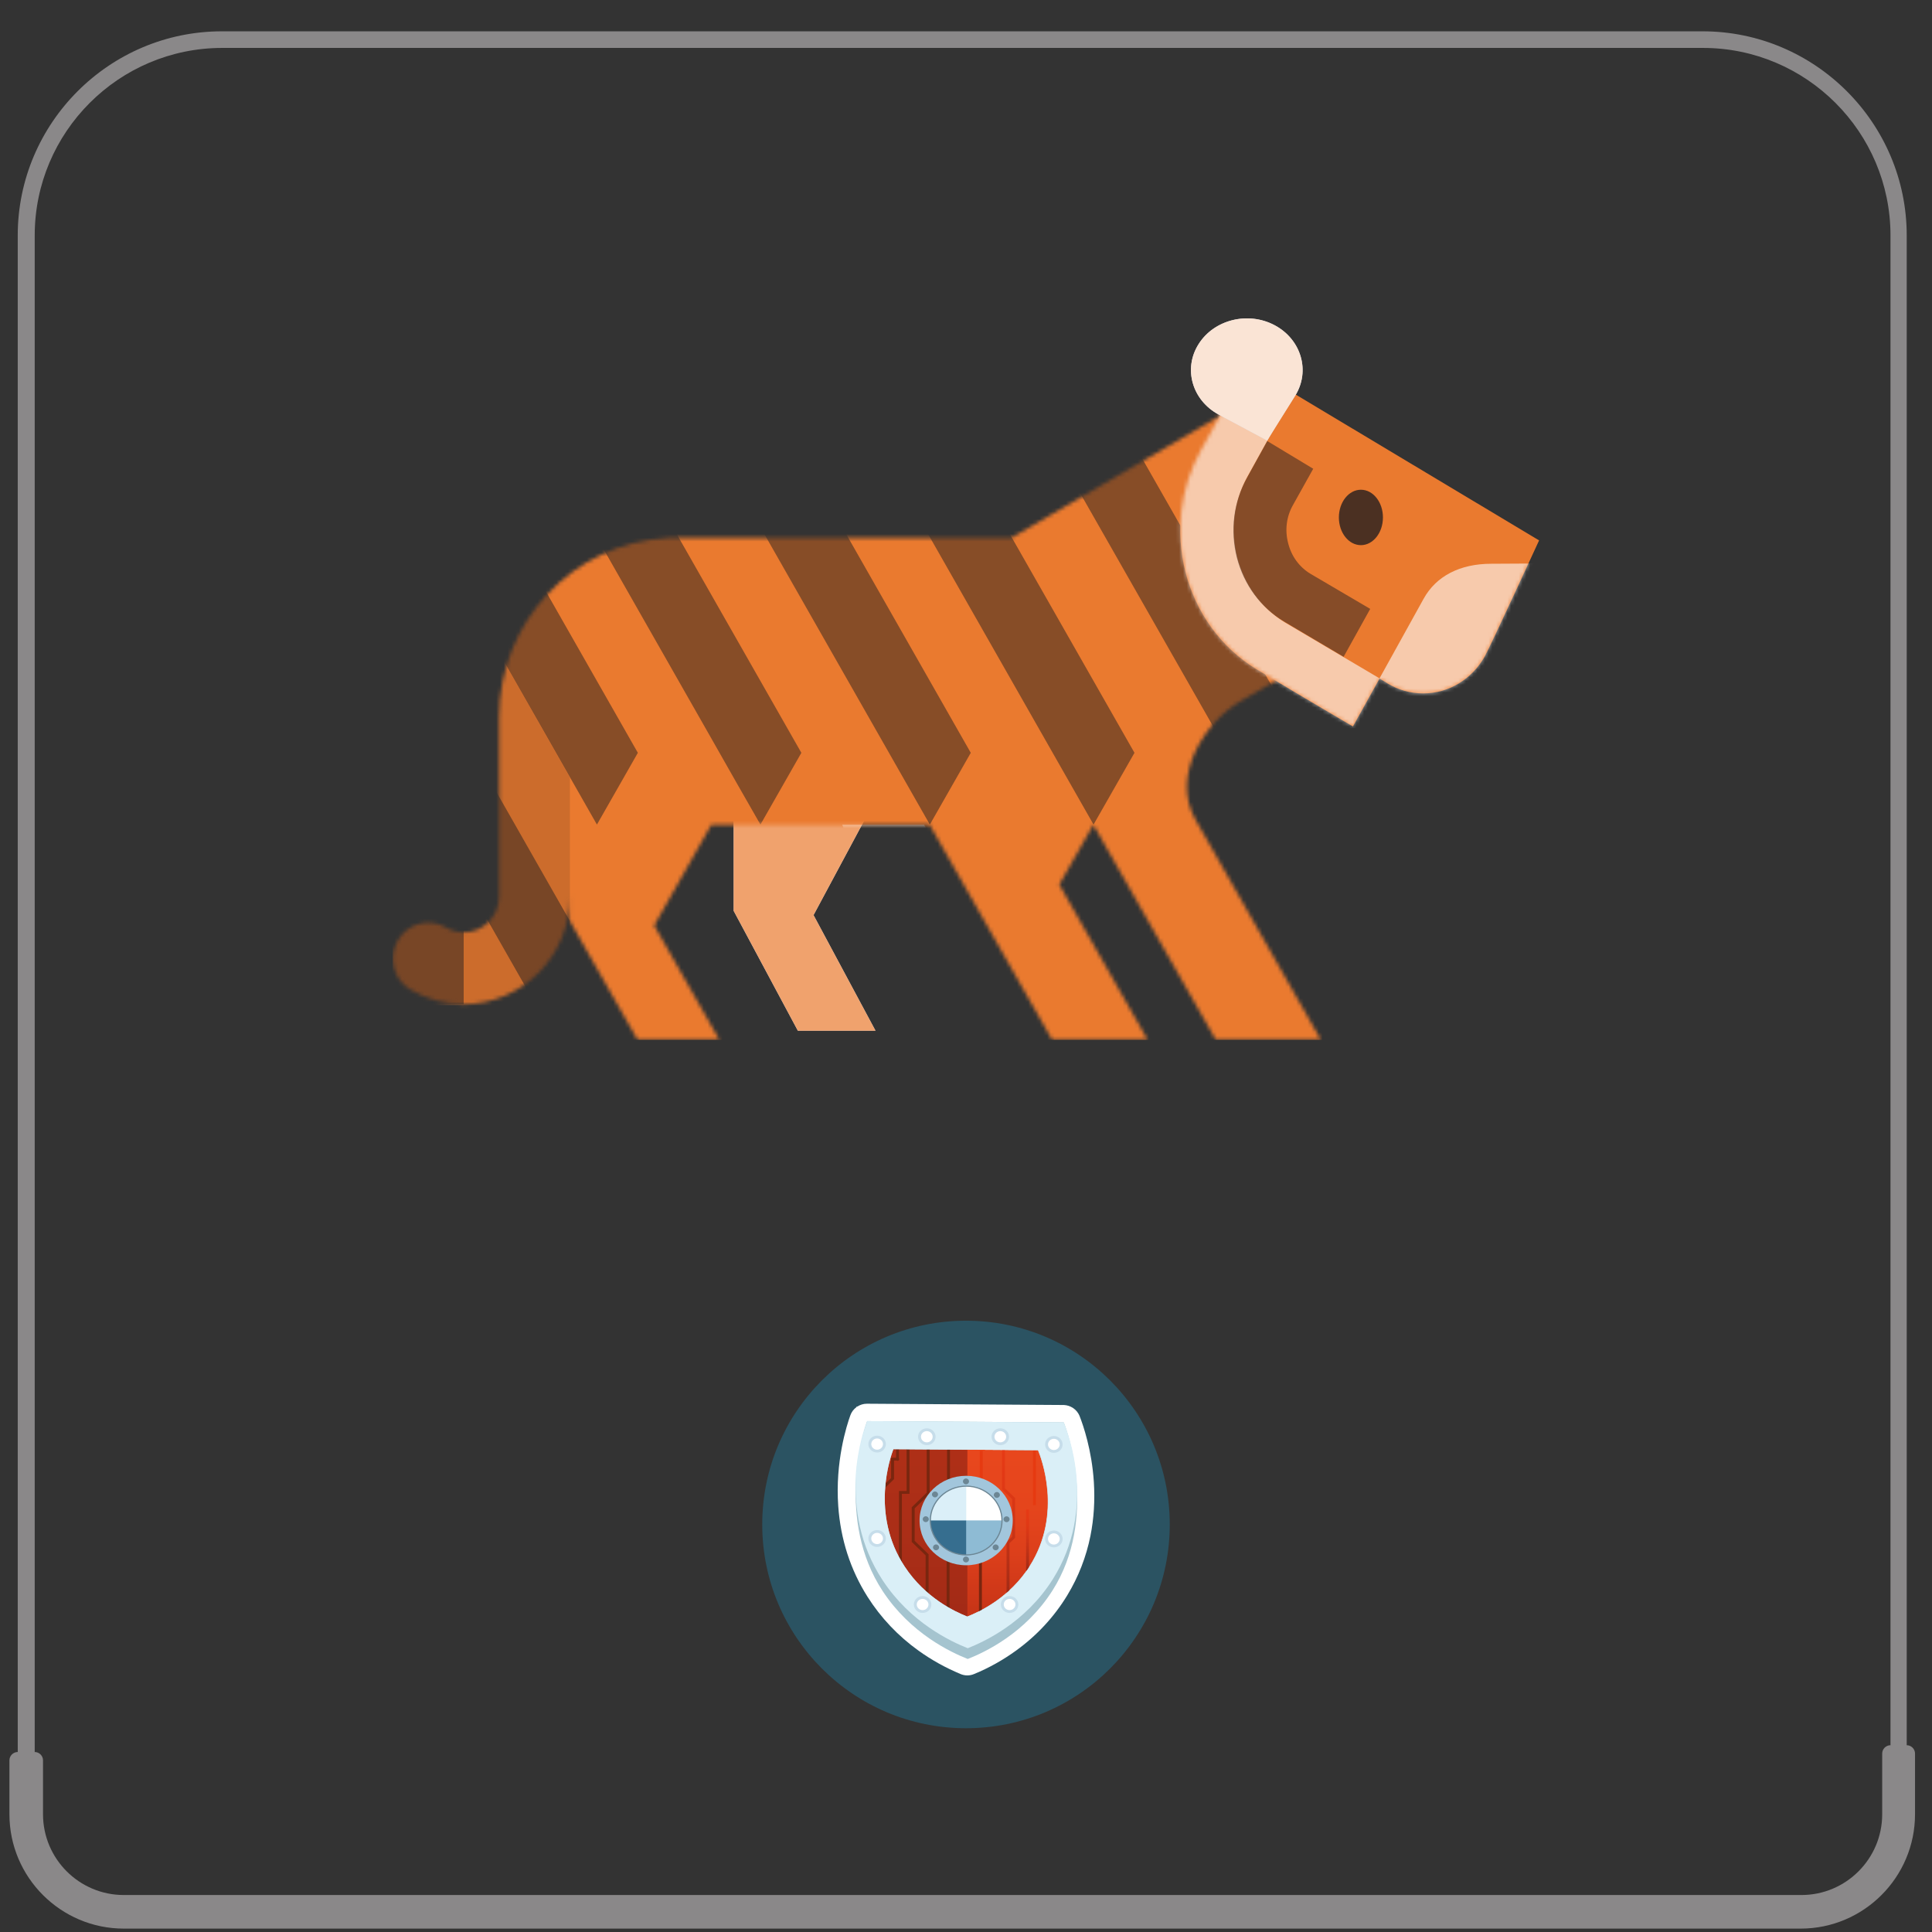 <svg width="512" height="512" viewBox="0 0 512 512" fill="none" xmlns="http://www.w3.org/2000/svg" xmlns:xlink="http://www.w3.org/1999/xlink">
<rect x="0" y="0" width="512" height="512" fill="#333333" stroke="none"/>
<path class="st0" d="M32.8,511.1h444.4c16.7,0,30.3-13.6,30.3-30.3v-16.1c0-1.2-1-2.2-2.2-2.2l0,0V62.4c0-29.8-24.3-54.1-54.1-54.1
	H58.8C29,8.3,4.7,32.6,4.7,62.4v401.9h0c-1.2,0-2.2,1-2.2,2.2v14.3C2.5,497.5,16.1,511.1,32.8,511.1z M9.2,464.3V62.4
	c0-27.4,22.3-49.7,49.7-49.7h392.4c27.4,0,49.7,22.3,49.7,49.7v400.1l0,0c-1.2,0-2.2,1-2.2,2.2v16.1c0,11.8-9.6,21.4-21.4,21.4H32.8
	c-11.8,0-21.4-9.6-21.4-21.4v-14.3C11.4,465.3,10.4,464.3,9.2,464.3L9.2,464.3z" fill="rgb(138.4, 136.28, 136.81)"/>
<g transform="translate(76, 0)">
<path d="M155.99 273.097L139.597 242.514L155.99 211.93L118.425 192.88V241.381L135.439 273.148H155.99V273.097Z" fill="#D1D5DD"/>
<path d="M155.99 273.097L139.597 242.514L155.99 211.93L118.425 192.88V241.381L135.439 273.148H155.99V273.097Z" fill="#F0A26D"/>
<mask id="mask0_3_3789" style="mask-type:alpha" maskUnits="userSpaceOnUse" x="28" y="104" width="247" height="172">
<path fill-rule="evenodd" clip-rule="evenodd" d="M29.377 249.297C31.95 244.747 37.7 243.162 42.19 245.82C43.602 246.638 45.216 247.098 46.881 247.098C52.077 247.098 56.264 242.855 56.264 237.59V190.045C56.264 164.688 75.987 143.933 100.756 142.603L100.806 142.552H102.017C102.42 142.552 102.773 142.501 103.177 142.501C103.379 142.501 103.581 142.552 103.732 142.552L192.11 142.501L257.133 104.466L270.299 175.578C270.299 175.578 261.824 180.537 252.694 185.853C243.564 191.17 234.08 205.382 240.84 217.243L274.082 275.625H246.237L213.751 218.572L204.721 234.42L228.178 275.625H202.855L170.369 218.572H112.509L97.376 245.258L114.678 275.625H92.987L75.029 244.082C75.029 244.082 75.029 241.373 75.029 237.59C75.029 253.335 62.418 266.116 46.881 266.116C41.938 266.116 37.044 264.787 32.807 262.282C28.318 259.675 26.804 253.847 29.377 249.297Z" fill="white"/>
</mask>
<g mask="url(#mask0_3_3789)">
<path fill-rule="evenodd" clip-rule="evenodd" d="M278.925 109.169H28.116V275.574H278.925V109.169Z" fill="#EA7A2F"/>
<path d="M56.264 173.073C56.264 173.073 64.436 187.387 66.958 191.886C72.456 201.497 75.029 206.047 75.029 206.047V266.116H28.116V228.081L56.264 173.073Z" fill="#231F20" fill-opacity="0.149"/>
<path d="M168.906 275.625L147.215 218.572H168.906L201.392 275.625H168.906Z" fill="white" fill-opacity="0.6"/>
<g opacity="0.5">
<path d="M46.881 232.733L69.581 272.609H75.029V244.082L46.881 194.647V232.733Z" fill="#231F20"/>
<path fill-rule="evenodd" clip-rule="evenodd" d="M46.881 228.081H28.116V266.116H46.881V228.081Z" fill="#231F20"/>
<path d="M183.282 126.909L224.647 199.503L213.801 218.521L167.039 136.418L183.282 126.909Z" fill="#231F20"/>
<path d="M88.397 115.304L136.369 199.503L125.524 218.521L119.47 207.938L112.56 195.771L72.154 124.813L88.397 115.304Z" fill="#231F20"/>
<path d="M51.673 126.909L93.038 199.503L82.192 218.521L35.43 136.418L51.673 126.909Z" fill="#231F20"/>
<path d="M140.203 127.42L181.265 199.503L170.419 218.521L123.91 136.878L140.203 127.42Z" fill="#231F20"/>
<path d="M224.344 117.4C224.344 117.4 270.4 198.225 271.812 200.679C274.385 205.229 272.872 211.057 268.382 213.664C263.893 216.271 258.142 214.738 255.569 210.188C254.157 207.734 208.101 126.909 208.101 126.909L224.344 117.4Z" fill="#231F20"/>
</g>
</g>
<path d="M242.267 119.293C246.949 110.796 254.651 96.948 254.651 96.948L260.088 100.2L331.875 143.212C331.875 143.212 319.088 171.065 317.477 173.95C314.205 179.825 308.114 183.759 301.167 183.759C297.744 183.759 294.522 182.815 291.753 181.137C291.451 180.927 290.645 180.455 289.588 179.825L282.54 192.519C282.54 192.519 271.465 186.067 257.168 177.465C237.636 165.715 230.991 139.646 242.267 119.293Z" fill="#EA7A2F"/>
<mask id="mask1_3_3789" style="mask-type:alpha" maskUnits="userSpaceOnUse" x="236" y="96" width="96" height="97">
<path fill-rule="evenodd" clip-rule="evenodd" d="M242.267 119.293C246.949 110.796 254.651 96.948 254.651 96.948L260.088 100.2L331.875 143.212C331.875 143.212 319.088 171.065 317.477 173.95C314.205 179.825 308.114 183.759 301.167 183.759C297.744 183.759 294.522 182.815 291.753 181.137C291.451 180.927 290.645 180.455 289.588 179.825L282.54 192.519C282.54 192.519 271.465 186.067 257.168 177.465C237.636 165.715 230.991 139.646 242.267 119.293Z" fill="white"/>
</mask>
<g mask="url(#mask1_3_3789)">
<path d="M333.838 149.297C333.838 149.297 325.129 149.402 319.189 149.402C310.933 149.402 304.59 152.654 301.267 158.686C297.039 166.292 289.588 179.773 289.588 179.773L264.569 164.981C258.276 161.204 253.795 155.067 251.883 147.776C250.02 140.432 250.976 132.827 254.601 126.27L266.784 104.292L256.111 90.654L224.195 143.737L232.652 193.253L333.838 192.624V149.297Z" fill="white" fill-opacity="0.6"/>
<path d="M280.074 174.055L287.122 161.361L271.314 152.077C268.344 150.294 266.23 147.409 265.374 143.947C264.468 140.485 264.921 136.918 266.633 133.876L272.019 124.224L259.836 116.88L254.45 126.637C250.876 133.089 249.97 140.59 251.782 147.776C253.644 154.962 258.075 160.994 264.216 164.666L280.074 174.055Z" fill="#231F20" fill-opacity="0.498"/>
<ellipse rx="5.84" ry="7.344" transform="matrix(-1 0 0 1 284.655 137.128)" fill="#231F20" fill-opacity="0.8"/>
</g>
<path d="M246.986 109.879C250.007 111.496 259.81 116.74 259.81 116.74C259.81 116.74 264.844 108.653 267.229 104.879C271.309 98.36 268.871 89.979 261.824 86.205C254.776 82.431 245.714 84.686 241.634 91.204C237.501 97.723 239.938 106.105 246.986 109.879Z" fill="#D1D5DD"/>
<path d="M246.986 109.879C250.007 111.496 259.81 116.74 259.81 116.74C259.81 116.74 264.844 108.653 267.229 104.879C271.309 98.36 268.871 89.979 261.824 86.205C254.776 82.431 245.714 84.686 241.634 91.204C237.501 97.723 239.938 106.105 246.986 109.879Z" fill="#FAE4D5"/>
</g>
<path d="M310 404C310 433.823 285.823 458 256 458C226.177 458 202 433.823 202 404C202 374.177 226.177 350 256 350C285.823 350 310 374.177 310 404Z" fill="#199DD1" fill-opacity="0.3"/>
<path d="M256.337 444C255.702 444 255.067 443.861 254.494 443.613C250.574 441.972 246.84 439.897 243.431 437.45C237.977 433.533 233.422 428.717 229.89 423.143C225.366 415.99 222.763 407.923 222.143 399.128C221.306 387.375 224.374 377.76 225.35 375.081C225.66 374.199 226.218 373.471 226.946 372.929L227.008 372.759H227.194C227.938 372.279 228.805 372 229.735 372H229.766L281.902 372.341H281.979C282.847 372.387 283.668 372.666 284.381 373.146H284.396L284.412 373.161C285.14 373.657 285.729 374.369 286.085 375.205L286.116 375.298C287.061 377.714 289.339 384.248 289.881 392.733C290.191 397.626 289.897 402.426 288.982 406.994C287.867 412.583 285.791 417.894 282.847 422.756C279.361 428.501 274.775 433.44 269.228 437.45C265.804 439.928 262.101 442.003 258.197 443.613C257.608 443.876 256.973 444 256.337 444ZM232.555 380.532C231.501 384.263 230.107 390.89 230.649 398.524C231.145 405.863 233.314 412.599 237.094 418.575C242.935 427.788 251.147 432.743 256.353 435.128C261.59 432.743 269.863 427.742 275.549 418.359C280.012 411.004 281.979 402.565 281.375 393.29C281.034 387.933 279.888 383.489 279.051 380.857C271.273 380.795 263.511 380.748 255.733 380.702C248.002 380.64 240.27 380.594 232.555 380.532Z" fill="white"/>
<path d="M229.75 376.614C247.103 376.733 264.456 376.837 281.809 376.956C282.847 379.455 290.811 399.655 278.881 418.56C271.583 430.102 260.691 435.085 256.369 436.796C251.844 434.996 241.231 430.043 233.841 418.828C221.384 399.922 228.728 379.336 229.75 376.614Z" fill="#DAEFF7"/>
<path d="M236.66 384.052C249.458 384.141 262.256 384.215 275.054 384.305C275.813 386.149 281.685 401.038 272.885 414.976C267.508 423.499 259.467 427.173 256.291 428.422C252.944 427.098 245.12 423.439 239.682 415.169C230.478 401.232 235.901 386.06 236.66 384.052Z" fill="url(#paint0_linear_566_15842)"/>
<path d="M256.368 384.23C249.799 384.156 243.23 384.081 236.66 384.007C235.917 385.985 230.432 401.365 239.806 415.347C245.259 423.469 253.006 427.053 256.368 428.377V384.23Z" fill="url(#paint1_linear_566_15842)"/>
<path d="M246.081 422.68H245.306V412.193L241.618 408.624V399.431L245.585 395.594V383.769H246.359V395.891L242.393 399.729V408.326L246.081 411.896V422.68Z" fill="#79260F"/>
<path d="M260.428 384.482H259.653V392.068H260.428V384.482Z" fill="#E63A11"/>
<path d="M267.524 422.353H266.749V408.668L268.236 407.24V397.289L265.541 394.701V383.516H266.315V394.404L269.011 396.992V407.538L267.524 408.966V422.353Z" fill="url(#paint2_linear_566_15842)"/>
<path d="M251.643 413.294H250.868V426.963H251.643V413.294Z" fill="#79260F"/>
<path d="M260.211 413.294H259.436V427.648H260.211V413.294Z" fill="#79260F"/>
<path d="M251.751 383.918H250.977V392.634H251.751V383.918Z" fill="#79260F"/>
<path d="M256.043 414.811C262.863 414.811 268.391 409.504 268.391 402.956C268.391 396.409 262.863 391.102 256.043 391.102C249.223 391.102 243.695 396.409 243.695 402.956C243.695 409.504 249.223 414.811 256.043 414.811Z" fill="#A2C6DC"/>
<path d="M255.997 393.362C256.442 393.362 256.802 393.016 256.802 392.589C256.802 392.162 256.442 391.815 255.997 391.815C255.552 391.815 255.191 392.162 255.191 392.589C255.191 393.016 255.552 393.362 255.997 393.362Z" fill="#6C8694"/>
<path d="M266.749 403.388C267.194 403.388 267.554 403.041 267.554 402.614C267.554 402.187 267.194 401.841 266.749 401.841C266.304 401.841 265.943 402.187 265.943 402.614C265.943 403.041 266.304 403.388 266.749 403.388Z" fill="#6C8694"/>
<path d="M245.337 403.373C245.782 403.373 246.142 403.027 246.142 402.6C246.142 402.172 245.782 401.826 245.337 401.826C244.892 401.826 244.531 402.172 244.531 402.6C244.531 403.027 244.892 403.373 245.337 403.373Z" fill="#6C8694"/>
<path d="M247.785 396.814C248.23 396.814 248.591 396.467 248.591 396.04C248.591 395.613 248.23 395.267 247.785 395.267C247.34 395.267 246.979 395.613 246.979 396.04C246.979 396.467 247.34 396.814 247.785 396.814Z" fill="#6C8694"/>
<path d="M264.177 396.947C264.622 396.947 264.982 396.601 264.982 396.174C264.982 395.747 264.622 395.4 264.177 395.4C263.732 395.4 263.371 395.747 263.371 396.174C263.371 396.601 263.732 396.947 264.177 396.947Z" fill="#6C8694"/>
<path d="M255.997 414.053C256.442 414.053 256.802 413.707 256.802 413.279C256.802 412.852 256.442 412.506 255.997 412.506C255.552 412.506 255.191 412.852 255.191 413.279C255.191 413.707 255.552 414.053 255.997 414.053Z" fill="#6C8694"/>
<path d="M248.064 410.84C248.509 410.84 248.869 410.494 248.869 410.066C248.869 409.639 248.509 409.293 248.064 409.293C247.619 409.293 247.258 409.639 247.258 410.066C247.258 410.494 247.619 410.84 248.064 410.84Z" fill="#6C8694"/>
<path d="M263.868 410.84C264.313 410.84 264.673 410.494 264.673 410.066C264.673 409.639 264.313 409.293 263.868 409.293C263.423 409.293 263.062 409.639 263.062 410.066C263.062 410.494 263.423 410.84 263.868 410.84Z" fill="#6C8694"/>
<path d="M265.51 402.957C265.51 397.929 261.264 393.839 256.012 393.839V402.957H265.51Z" fill="white"/>
<path d="M246.545 402.971C246.545 397.944 250.791 393.854 256.043 393.854V402.971H246.545Z" fill="#DBEFF8"/>
<path d="M265.51 402.972C265.51 407.999 261.264 412.09 256.012 412.09V402.972H265.51Z" fill="#8EBBD4"/>
<path d="M246.545 402.957C246.545 407.985 250.791 412.075 256.043 412.075V402.957H246.545Z" fill="#366E8F"/>
<path d="M256.043 412.224C250.713 412.224 246.39 408.074 246.39 402.957C246.39 397.84 250.713 393.69 256.043 393.69C261.373 393.69 265.695 397.84 265.695 402.957C265.695 408.074 261.373 412.224 256.043 412.224ZM256.043 393.988C250.899 393.988 246.7 398.019 246.7 402.957C246.7 407.895 250.899 411.926 256.043 411.926C261.187 411.926 265.386 407.895 265.386 402.957C265.386 398.019 261.187 393.988 256.043 393.988Z" fill="#6C8694"/>
<path d="M239.016 414.901H238.241V395.133H240.255V383.665H241.03V395.877H239.016V414.901Z" fill="#79260F"/>
<path d="M234.445 394.404L233.903 393.884C234.058 393.735 234.212 393.586 234.367 393.437C234.522 393.289 234.677 393.125 234.832 392.976L236.149 391.697V386.313H237.466V384.052H238.241V386.476C238.303 386.551 238.318 386.64 238.318 386.744C238.303 386.937 238.117 387.101 237.915 387.131C237.807 387.146 237.714 387.116 237.637 387.056H236.924V391.995L235.39 393.482C235.235 393.631 235.08 393.78 234.925 393.928C234.755 394.092 234.6 394.256 234.445 394.404Z" fill="#79260F"/>
<path d="M272.698 400.041H271.923V416.254H272.698V400.041Z" fill="url(#paint3_linear_566_15842)"/>
<path d="M274.527 384.364H273.752V398.882H274.527V384.364Z" fill="#E63A11"/>
<path d="M232.446 384.557C233.516 384.557 234.383 383.725 234.383 382.698C234.383 381.671 233.516 380.839 232.446 380.839C231.377 380.839 230.51 381.671 230.51 382.698C230.51 383.725 231.377 384.557 232.446 384.557Z" fill="#EBF6FA"/>
<path d="M245.709 382.698C246.83 382.698 247.738 381.825 247.738 380.749C247.738 379.673 246.83 378.801 245.709 378.801C244.588 378.801 243.679 379.673 243.679 380.749C243.679 381.825 244.588 382.698 245.709 382.698Z" stroke="black" stroke-miterlimit="10"/>
<path d="M265.092 382.698C266.213 382.698 267.121 381.825 267.121 380.749C267.121 379.673 266.213 378.801 265.092 378.801C263.971 378.801 263.062 379.673 263.062 380.749C263.062 381.825 263.971 382.698 265.092 382.698Z" stroke="black" stroke-miterlimit="10"/>
<path d="M279.284 384.736C280.405 384.736 281.313 383.864 281.313 382.787C281.313 381.711 280.405 380.839 279.284 380.839C278.163 380.839 277.254 381.711 277.254 382.787C277.254 383.864 278.163 384.736 279.284 384.736Z" stroke="black" stroke-miterlimit="10"/>
<path d="M279.284 409.695C280.405 409.695 281.313 408.823 281.313 407.746C281.313 406.67 280.405 405.798 279.284 405.798C278.163 405.798 277.254 406.67 277.254 407.746C277.254 408.823 278.163 409.695 279.284 409.695Z" stroke="black" stroke-miterlimit="10"/>
<path d="M232.446 409.665C233.567 409.665 234.476 408.792 234.476 407.716C234.476 406.64 233.567 405.768 232.446 405.768C231.325 405.768 230.417 406.64 230.417 407.716C230.417 408.792 231.325 409.665 232.446 409.665Z" stroke="black" stroke-miterlimit="10"/>
<path d="M244.5 427.158C245.621 427.158 246.53 426.285 246.53 425.209C246.53 424.133 245.621 423.261 244.5 423.261C243.379 423.261 242.47 424.133 242.47 425.209C242.47 426.285 243.379 427.158 244.5 427.158Z" stroke="black" stroke-miterlimit="10"/>
<path d="M267.555 427.158C268.676 427.158 269.584 426.285 269.584 425.209C269.584 424.133 268.676 423.261 267.555 423.261C266.434 423.261 265.525 424.133 265.525 425.209C265.525 426.285 266.434 427.158 267.555 427.158Z" stroke="black" stroke-miterlimit="10"/>
<path d="M281.903 376.956C264.55 376.837 247.197 376.733 229.844 376.614C228.822 379.336 221.478 402.76 233.935 421.68C241.325 432.895 251.938 437.848 256.462 439.648C260.785 437.938 271.677 432.955 278.975 421.412C290.905 402.507 282.941 379.455 281.903 376.956ZM272.963 414.975C267.587 423.498 259.546 427.172 256.369 428.422C253.023 427.098 245.198 423.439 239.76 415.169C230.572 401.231 235.995 386.059 236.754 384.051C249.552 384.141 262.35 384.215 275.148 384.304C275.891 386.149 281.763 401.038 272.963 414.975Z" fill="#A5C4CF"/>
<path d="M281.903 376.956C264.55 376.837 247.197 376.733 229.844 376.614C228.822 379.336 221.478 399.908 233.935 418.828C241.325 430.043 251.938 434.996 256.462 436.796C260.785 435.085 271.677 430.102 278.975 418.56C290.905 399.655 282.941 379.455 281.903 376.956ZM272.963 414.975C267.587 423.498 259.546 427.172 256.369 428.422C253.023 427.098 245.198 423.439 239.76 415.169C230.572 401.231 235.995 386.059 236.754 384.051C249.552 384.141 262.35 384.215 275.148 384.304C275.891 386.149 281.763 401.038 272.963 414.975Z" fill="#DAEFF7"/>
<path d="M232.742 384.588C233.811 384.588 234.679 383.755 234.679 382.728C234.679 381.702 233.811 380.869 232.742 380.869C231.672 380.869 230.805 381.702 230.805 382.728C230.805 383.755 231.672 384.588 232.742 384.588Z" fill="white"/>
<path d="M232.446 384.929C231.16 384.929 230.122 383.933 230.122 382.698C230.122 381.463 231.16 380.467 232.446 380.467C233.732 380.467 234.77 381.463 234.77 382.698C234.77 383.933 233.732 384.929 232.446 384.929ZM232.446 381.211C231.594 381.211 230.897 381.88 230.897 382.698C230.897 383.516 231.594 384.185 232.446 384.185C233.298 384.185 233.995 383.516 233.995 382.698C233.995 381.88 233.298 381.211 232.446 381.211Z" fill="#C6DDEA"/>
<path d="M245.616 382.609C246.686 382.609 247.553 381.777 247.553 380.75C247.553 379.723 246.686 378.891 245.616 378.891C244.546 378.891 243.679 379.723 243.679 380.75C243.679 381.777 244.546 382.609 245.616 382.609Z" fill="white"/>
<path d="M245.616 382.981C244.33 382.981 243.292 381.984 243.292 380.75C243.292 379.515 244.33 378.519 245.616 378.519C246.902 378.519 247.94 379.515 247.94 380.75C247.94 381.984 246.902 382.981 245.616 382.981ZM245.616 379.262C244.764 379.262 244.066 379.932 244.066 380.75C244.066 381.568 244.764 382.237 245.616 382.237C246.468 382.237 247.165 381.568 247.165 380.75C247.165 379.932 246.468 379.262 245.616 379.262Z" fill="#C6DDEA"/>
<path d="M265.092 382.609C266.162 382.609 267.029 381.777 267.029 380.75C267.029 379.723 266.162 378.891 265.092 378.891C264.022 378.891 263.155 379.723 263.155 380.75C263.155 381.777 264.022 382.609 265.092 382.609Z" fill="white"/>
<path d="M265.092 382.981C263.806 382.981 262.768 381.984 262.768 380.75C262.768 379.515 263.806 378.519 265.092 378.519C266.378 378.519 267.416 379.515 267.416 380.75C267.416 381.984 266.378 382.981 265.092 382.981ZM265.092 379.262C264.24 379.262 263.543 379.932 263.543 380.75C263.543 381.568 264.24 382.237 265.092 382.237C265.944 382.237 266.641 381.568 266.641 380.75C266.641 379.932 265.944 379.262 265.092 379.262Z" fill="#C6DDEA"/>
<path d="M279.283 384.646C280.353 384.646 281.22 383.814 281.22 382.787C281.22 381.76 280.353 380.928 279.283 380.928C278.214 380.928 277.347 381.76 277.347 382.787C277.347 383.814 278.214 384.646 279.283 384.646Z" fill="white"/>
<path d="M279.283 385.018C277.997 385.018 276.959 384.021 276.959 382.787C276.959 381.552 277.997 380.556 279.283 380.556C280.569 380.556 281.607 381.552 281.607 382.787C281.607 384.021 280.569 385.018 279.283 385.018ZM279.283 381.299C278.431 381.299 277.734 381.969 277.734 382.787C277.734 383.605 278.431 384.274 279.283 384.274C280.135 384.274 280.832 383.605 280.832 382.787C280.832 381.969 280.135 381.299 279.283 381.299Z" fill="#C6DDEA"/>
<path d="M279.283 409.695C280.353 409.695 281.22 408.863 281.22 407.836C281.22 406.809 280.353 405.977 279.283 405.977C278.214 405.977 277.347 406.809 277.347 407.836C277.347 408.863 278.214 409.695 279.283 409.695Z" fill="white"/>
<path d="M279.283 410.067C277.997 410.067 276.959 409.07 276.959 407.836C276.959 406.601 277.997 405.604 279.283 405.604C280.569 405.604 281.607 406.601 281.607 407.836C281.607 409.07 280.569 410.067 279.283 410.067ZM279.283 406.348C278.431 406.348 277.734 407.018 277.734 407.836C277.734 408.654 278.431 409.323 279.283 409.323C280.135 409.323 280.832 408.654 280.832 407.836C280.832 407.018 280.135 406.348 279.283 406.348Z" fill="#C6DDEA"/>
<path d="M267.554 427.068C268.624 427.068 269.491 426.236 269.491 425.209C269.491 424.182 268.624 423.35 267.554 423.35C266.485 423.35 265.618 424.182 265.618 425.209C265.618 426.236 266.485 427.068 267.554 427.068Z" fill="white"/>
<path d="M267.554 427.44C266.268 427.44 265.23 426.443 265.23 425.209C265.23 423.974 266.268 422.978 267.554 422.978C268.84 422.978 269.878 423.974 269.878 425.209C269.878 426.443 268.84 427.44 267.554 427.44ZM267.554 423.721C266.702 423.721 266.005 424.391 266.005 425.209C266.005 426.027 266.702 426.696 267.554 426.696C268.406 426.696 269.103 426.027 269.103 425.209C269.103 424.391 268.406 423.721 267.554 423.721Z" fill="#C6DDEA"/>
<path d="M244.5 427.068C245.57 427.068 246.437 426.236 246.437 425.209C246.437 424.182 245.57 423.35 244.5 423.35C243.431 423.35 242.563 424.182 242.563 425.209C242.563 426.236 243.431 427.068 244.5 427.068Z" fill="white"/>
<path d="M244.5 427.44C243.214 427.44 242.176 426.443 242.176 425.209C242.176 423.974 243.214 422.978 244.5 422.978C245.786 422.978 246.824 423.974 246.824 425.209C246.824 426.443 245.786 427.44 244.5 427.44ZM244.5 423.721C243.648 423.721 242.951 424.391 242.951 425.209C242.951 426.027 243.648 426.696 244.5 426.696C245.352 426.696 246.05 426.027 246.05 425.209C246.05 424.391 245.352 423.721 244.5 423.721Z" fill="#C6DDEA"/>
<path d="M232.446 409.576C233.516 409.576 234.383 408.744 234.383 407.717C234.383 406.69 233.516 405.857 232.446 405.857C231.376 405.857 230.509 406.69 230.509 407.717C230.509 408.744 231.376 409.576 232.446 409.576Z" fill="white"/>
<path d="M232.446 409.948C231.16 409.948 230.122 408.951 230.122 407.717C230.122 406.482 231.16 405.485 232.446 405.485C233.732 405.485 234.77 406.482 234.77 407.717C234.77 408.951 233.732 409.948 232.446 409.948ZM232.446 406.229C231.594 406.229 230.897 406.898 230.897 407.717C230.897 408.535 231.594 409.204 232.446 409.204C233.298 409.204 233.995 408.535 233.995 407.717C233.995 406.898 233.298 406.229 232.446 406.229Z" fill="#C6DDEA"/>
<defs>
<linearGradient id="paint0_linear_566_15842" x1="256.028" y1="384.781" x2="256.031" y2="426.335" gradientUnits="userSpaceOnUse">
<stop stop-color="#E8471D"/>
<stop offset="0.352" stop-color="#E5451C"/>
<stop offset="0.651" stop-color="#DC3F1B"/>
<stop offset="0.93" stop-color="#CD3718"/>
<stop offset="1" stop-color="#C83517"/>
</linearGradient>
<linearGradient id="paint1_linear_566_15842" x1="245.389" y1="384.722" x2="245.377" y2="426.276" gradientUnits="userSpaceOnUse">
<stop offset="0.007" stop-color="#AE2F17"/>
<stop offset="0.517" stop-color="#AB2E17"/>
<stop offset="0.952" stop-color="#A42B16"/>
<stop offset="0.986" stop-color="#A32A16"/>
</linearGradient>
<linearGradient id="paint2_linear_566_15842" x1="267.276" y1="383.516" x2="267.276" y2="422.353" gradientUnits="userSpaceOnUse">
<stop offset="0.031" stop-color="#E63A15"/>
<stop offset="0.256" stop-color="#E03915"/>
<stop offset="0.528" stop-color="#CE3516"/>
<stop offset="0.823" stop-color="#B32F16"/>
<stop offset="0.973" stop-color="#A32B16"/>
</linearGradient>
<linearGradient id="paint3_linear_566_15842" x1="272.311" y1="400.041" x2="272.311" y2="416.254" gradientUnits="userSpaceOnUse">
<stop offset="0.031" stop-color="#E63A15"/>
<stop offset="0.256" stop-color="#E03915"/>
<stop offset="0.528" stop-color="#CE3516"/>
<stop offset="0.823" stop-color="#B32F16"/>
<stop offset="0.973" stop-color="#A32B16"/>
</linearGradient>
</defs>
</svg>